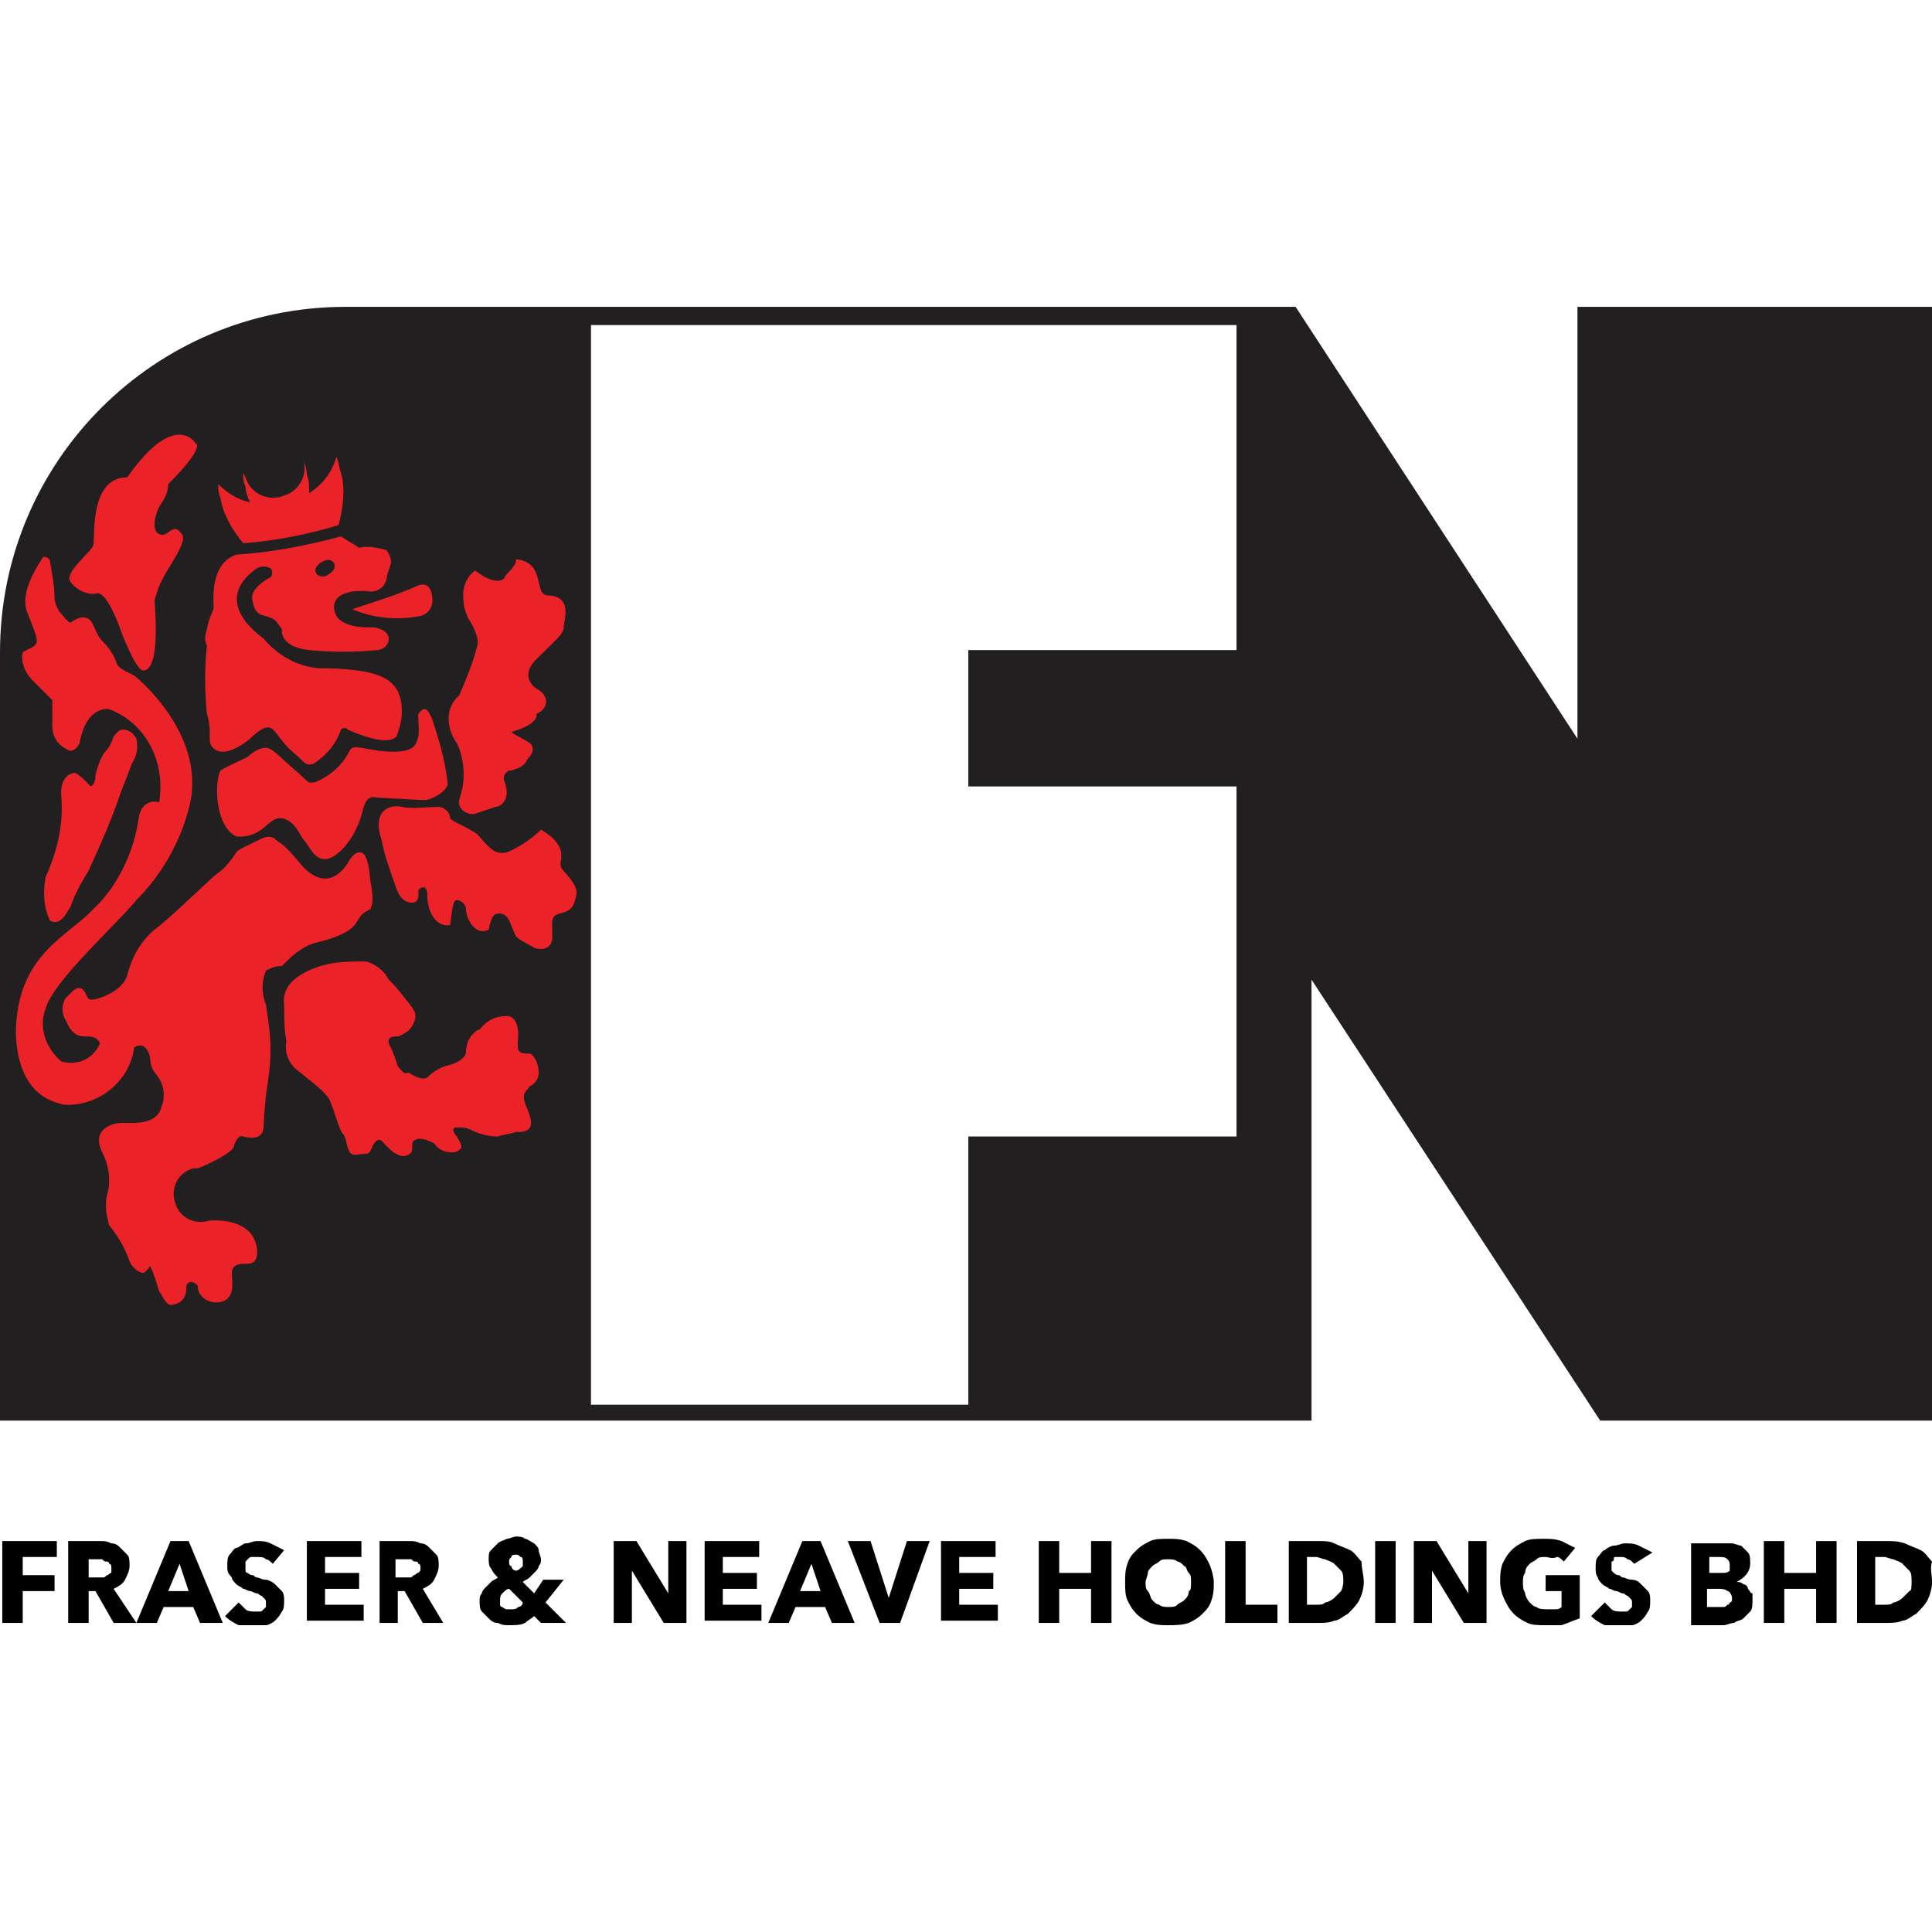 <svg xmlns="http://www.w3.org/2000/svg" version="1.1" xmlns:xlink="http://www.w3.org/1999/xlink" xmlns:svgjs="http://svgjs.dev/svgjs" width="1000" height="1000"><rect width="100%" height="100%" fill="#333333" stroke="none"/><g clip-path="url(#SvgjsClipPath1035)"><rect width="1000" height="1000" fill="#ffffff"></rect><g transform="matrix(11.765,0,0,11.765,-5.684341886080802e-14,158.824)"><svg xmlns="http://www.w3.org/2000/svg" version="1.1" xmlns:xlink="http://www.w3.org/1999/xlink" xmlns:svgjs="http://svgjs.dev/svgjs" width="85" height="58"><svg version="1.1" id="Layer_1" xmlns="http://www.w3.org/2000/svg" xmlns:xlink="http://www.w3.org/1999/xlink" x="0px" y="0px" viewBox="0 0 85 58" style="enable-background:new 0 0 85 58;" xml:space="preserve">
<style type="text/css">
	.st0{fill:#221F20;}
	.st1{fill:#FFFFFF;}
	.st2{fill:#EB2227;}
</style>
<g id="Group_1364">
	<path id="Path_3482" class="st0" d="M69.4,0v19L57,0H15.2C6.8,0,0,6.8,0,15.2l0,0V49h57.7V29.6L70.4,49H85V0H69.4z"></path>
	<path id="Path_3483" class="st1" d="M54.4,21.1v15.4H42.6v11.8H26V0.8h28.4v14.3H42.6v6H54.4z"></path>
	<path id="Path_3484" class="st2" d="M13.9,11.7c0.1,0.2,0.4,0.2,0.5,0.1c0.2-0.1,0.4-0.3,0.3-0.5s-0.3-0.2-0.5-0.1
		S13.8,11.5,13.9,11.7 M17.5,18.8c-0.3,0.7-2.2-0.2-2.2-0.2c-0.1-0.1-0.2-0.1-0.3,0c-0.2,0.6-0.6,1.1-1.2,1.5
		c-0.4,0.1-0.3,0-0.9-0.5s-0.8-1.1-1.1-1.1S11.1,18.9,11,19s-1,0.8-1.5,0.5s-0.1-0.7-0.4-1.6c-0.1-1.1-0.1-2,0-3
		c-0.1-0.2-0.1-0.4,0-0.7c0.1-0.6,0.3-0.8,0.3-1s-0.2-1.9,1-2.3c1.6-0.1,3.1-0.4,4.6-0.8c0.3,0.2,0.5,0.3,0.8,0.5
		c0.4-0.1,0.8,0,1.2,0.1c0.4,0.6,0.1,0.6,0,1.3c-0.1,0.4-0.5,0.6-0.9,0.5l0,0l0,0c-0.1,0-1.5-0.1-1.4,0.8s1.6,0.8,1.7,0.8
		s0.7,0.1,0.7,0.5s-0.4,0.5-0.5,0.5c-1,0.1-2,0.1-3,0s-1.2-0.6-1.2-0.8s0-0.1-0.2-0.4s-0.7-0.3-0.8-0.4s-0.2-0.1-0.3-0.6
		s0.6-0.9,0.8-1c0.1-0.1,0.1-0.3,0-0.4c-0.2-0.1-0.4-0.1-0.6,0c-2.1,1.5,0.2,3,0.3,3.1c0.6,0.7,1.4,1.2,2.4,1.3c2.7,0,3.2,0.5,3.5,1
		c0.3,0.7,0.2,1.4-0.1,2.1 M14.5,28.9c0,0-2.2,0.4-2,1.8c0,0.5,0,1.1,0.1,1.6c-0.1,0.5,0.1,1,0.5,1.3c0.6,0.5,1.2,0.9,1.4,1.3
		s0.4,1.3,0.6,1.5s0.1,1,0.6,0.9s0.5,0.1,0.7-0.4c0,0,0.2-0.4,0.4-0.2s0.8,1,1.3,0.5c0.1-0.3-0.1-0.5,0.3-0.6c0.3,0,0.5,0.1,0.7,0.2
		c0.2,0.3,0.5,0.4,0.8,0.4c0.2,0,0.3-0.1,0.4-0.2c0-0.2-0.1-0.3-0.2-0.5c-0.1-0.1-0.3-0.4,0-0.4c0.2,0,0.4,0,0.6,0.1
		c0.4,0.2,0.8,0.3,1.2,0.3c0.3-0.1,0.5-0.1,0.8-0.2c0.2,0,1,0.1,0.5-1c-0.3-0.7-0.1-0.7,0.1-1c0.2-0.1,0.4-0.3,0.4-0.6
		s-0.1-0.6-0.3-0.8c-0.1-0.1-0.3,0-0.5-0.1s-0.1-0.5-0.1-0.8s-0.1-0.8-0.5-0.8c-0.5,0-0.9,0.2-1.2,0.6c-0.1,0-0.2,0.1-0.3,0.2
		c-0.2,0.2-0.3,0.5-0.3,0.8c0,0,0,0.4-0.9,0.6c-0.3,0.1-0.6,0.3-0.8,0.5c0,0-0.2,0.2-0.8-0.2c-0.2,0-0.2,0.1-0.5-0.3
		c-0.1-0.3-0.2-0.6-0.3-0.8c-0.3-0.5,0.1-0.5,0.3-0.5c0.3-0.1,0.6-0.3,0.7-0.6c0.2-0.4,0-0.6-0.4-1.1s-0.4-0.5-0.7-0.8
		c-0.2-0.4-0.6-0.7-1-0.8C15.6,28.8,15,28.8,14.5,28.9 M23.8,23c-0.4,0.4-1,0.8-1.5,1c-0.5,0.1-0.7-0.1-1.3-0.8
		c-0.6-0.4-1-0.5-1.2-0.7c0-0.3-0.3-0.5-0.5-0.5l0,0l0,0c-0.5,0-1.2,0.1-1.6,0s-1.4,0-0.9,1.5c0.1,0.6,0.3,1.1,0.5,1.7
		c0.1,0.2,0.2,0.9,0.7,1s0.4-0.4,0.4-0.5s0.4-0.4,0.4,0.2s0.3,1.4,1,1.3c0.1-0.6,0.1-1.1,0.3-1.1c0.2,0,0.4,0.2,0.4,0.4
		c0,0.4,0.4,1.2,1,0.9c0.1-0.5,0.2-0.7,0.4-0.7c0,0,0.3-0.1,0.5,0.3c0.1,0.2,0.2,0.5,0.3,0.7c0.2,0.2,0.5,0.3,0.8,0.5
		c0.3,0.1,0.8,0.1,0.8-0.5s-0.1-0.9,0.3-1s0.6-0.2,0.7-0.6s0.2-0.5-0.6-1.4c-0.1-0.3,0-0.3,0-0.5C24.6,24.3,25,23.7,23.8,23
		 M21,14.9c-0.2,0.8-0.5,1.5-0.8,2.2c-0.6,0.5-0.6,1.4-0.1,2.1c0.2,0.4,0.3,0.9,0.3,1.4c0,0.4-0.1,0.8-0.2,1.1
		c-0.1,0.3,0.3,0.7,0.7,0.6c0.3-0.1,0.6-0.2,0.9-0.3c0.2,0,0.7-0.3,0.4-1.1c-0.1-0.2,0-0.4,0.2-0.5l0,0h0.1c0.3-0.1,0.6-0.2,0.7-0.5
		c0.2-0.2,0.3-0.4,0.2-0.6s-0.7-0.4-0.9-0.6c0,0,1.2-0.3,1.1-0.8c0.3-0.1,0.5-0.4,0.4-0.7c-0.1-0.2-0.2-0.3-0.4-0.4
		c0,0-0.8-0.5,0-1.3c0.8-0.8,1.2-1.1,1.2-1.4s0.4-1.3-0.6-1.4c-0.4,0-0.4-0.2-0.5-0.6s-0.2-0.9-1-1c0,0.1,0,0.2-0.1,0.3
		c-0.1,0.2-0.3,0.3-0.4,0.5c0,0.1-0.4,0.4-1.3-0.3c-0.4,0.3-0.6,0.8-0.5,1.4c0,0.2,0.1,0.5,0.2,0.7C20.8,14,21.1,14.6,21,14.9 M6,19
		c-0.1-0.2-0.3-0.4-0.6-0.4c-0.2,0-0.3,0.2-0.4,0.3c-0.1,0.3-0.2,0.5-0.4,0.7c-0.2,0.3-0.3,0.6-0.4,1C4.2,21,4,21.2,3.9,21
		c-0.2-0.2-0.4-0.4-0.6-0.5c-0.1,0-0.7,0.1-0.6,1.1C2.8,22.8,2.5,24,2,25.1c-0.1,0.6-0.1,1.3,0.2,1.9c0.5,0.3,0.8-0.5,0.9-0.6
		c0.2-0.6,0.5-1.1,0.8-1.6c0.5-1.1,1-2.2,1.4-3.4c0.2-0.5,0.5-1.3,0.5-1.3C6,19.8,6.1,19.4,6,19 M16.3,25.3C16.2,24.1,16,24,15.8,24
		s-0.4,0.3-0.4,0.3s-0.8,1.7-2.1,0.3c-0.9-1.1-1-1-1.1-1.1s-0.3-0.3-0.7-0.1s-1.1,0.5-1.1,0.6c-0.2,0.3-0.5,0.7-0.8,0.9
		c-0.3,0.2-2,1.9-2.8,2.5c-0.6,0.5-1,1.2-1.2,2c-0.2,0.7-1.2,1-1.2,1c-0.6,0.2-0.5,0-0.7-0.3s-0.5,0-0.5,0c-0.1,0.1-0.2,0.2-0.3,0.3
		c-0.2,0.3-0.2,0.7,0,1c0.3,0.7,0.6,0.7,1,0.7s0.5,0.3,0.5,0.3l0,0c-0.3,0.7-1,1-1.7,0.8c-0.7-0.6-1-1.5-0.7-2.3
		c0.3-1.2,3.1-3.7,4-4.8c1.1-1.1,1.9-2.5,2.3-4C9.2,18.9,6,16.3,6,16.3l0,0c-0.2-0.2-0.8-0.3-0.9-0.7C5,15.3,4.8,15,4.5,14.7
		c-0.2-0.2-0.3-0.5-0.4-0.7c-0.3-0.7-1-0.1-1-0.1c-0.2-0.1-0.3-0.3-0.5-0.5c-0.1-0.2-0.2-0.4-0.2-0.6c0-0.5-0.1-1-0.2-1.6
		c0-0.1-0.1-0.2-0.3-0.2c-1.2,1.8-0.7,2.4-0.6,2.7s0.4,0.9,0.3,1.1S1.3,15,1,15.2c-0.1,0.4,0.1,0.9,0.4,1.2C1.8,16.8,2,17,2.3,17.3
		c0,0.4,0,0.8,0,1.1c0,0.6,0.3,0.9,0.7,1.1c0.2,0.1,0.4-0.1,0.5-0.3l0,0c0.3-1.7,1.3-1.5,1.3-1.5l0,0C6.4,18.3,7.3,20,7,21.8
		c-0.3-0.1-0.8,0-0.9,0.7c-0.2,1.4-0.8,2.7-1.7,3.7l-0.3,0.3c-1.1,1.2-3.4,2-3.4,5.5c0.1,2.8,1.8,3,2.1,3.1c1.5,0.1,2.9-1,3.1-2.5
		c0.1-0.1,0.2-0.1,0.3-0.1c0.1,0,0.3,0.1,0.4,0.5c0,0.3,0.1,0.6,0.3,0.8c0.3,0.4,0.4,0.9,0.2,1.4c-0.2,0.8-1.2,0.7-1.7,0.7
		S4,36.2,4.5,37.2c0.3,0.6,0.4,1.3,0.2,1.9c-0.1,0.5,0,0.9,0.1,1.3c0.4,0.5,0.7,1,0.9,1.6c0.2,0.4,0.5,0.5,0.6,0.5s0.3-0.3,0.3-0.3
		C6.8,42.6,6.9,43,7,43.3c0.1,0.1,0.3,0.7,0.6,0.6c0.6-0.1,0.6-0.6,0.6-0.8c0-0.1,0.1-0.2,0.2-0.2c0.1,0,0.3,0.1,0.3,0.2
		c0,0.4,0.4,0.7,0.8,0.7h0.1c0.8-0.1,0.6-0.9,0.6-1.3s0.4-0.4,0.6-0.4s0.6,0,0.5-0.7c-0.2-1.4-2.1-1.2-2.1-1.2
		c-0.6,0.2-1.3-0.1-1.5-0.8c-0.2-0.6,0.1-1.3,0.8-1.5c0.1,0,0.1,0,0.2,0c0.3-0.1,1.6-0.7,1.6-1c0-0.1,0.2-0.5,0.4-0.4
		c0.8,0.2,0.9-0.2,0.9-0.5s0.1-1.3,0.1-1.3c0.1-0.7,0.2-1.3,0.2-2s-0.1-1.3-0.2-2c-0.2-0.5-0.2-1,0-1.5c0.2-0.1,0.4-0.2,0.7-0.2
		c0.4-0.4,0.8-0.8,1.4-1c1.7-0.4,1.8-0.8,2-1.1c0.1-0.2,0.3-0.3,0.5-0.4C16.3,26.4,16.5,26.3,16.3,25.3 M15,7.3
		c-0.1-0.3-0.1-0.5-0.2-0.7c-0.2,0.7-0.6,1.2-1.2,1.6c0-0.3,0-0.6-0.1-0.8c0-0.3-0.1-0.5-0.2-0.8c0.3,0.7-0.1,1.5-0.8,1.7
		c-0.7,0.3-1.5-0.1-1.7-0.8l0,0l-0.1-0.2c0,0.2,0,0.4,0.1,0.6c0,0.2,0.1,0.5,0.2,0.7c-0.5-0.1-1-0.4-1.4-0.8c0,0.2,0,0.4,0.1,0.6
		c0.1,0.7,0.5,1.4,1,2c1.4-0.1,2.9-0.4,4.2-0.8C15.1,8.8,15.2,8,15,7.3 M19,18.1c-0.1-0.2-0.2-0.4-0.3-0.4s-0.1,0-0.2,0.1
		s-0.1,0.1-0.1,0.2c0,0.5,0.1,0.8-0.1,1.2c-0.3,0.7-2.3,0.2-2.4,0.2s-0.4-0.1-0.5,0.1c-0.3,0.6-0.8,1.1-1.5,1.4
		c-0.4,0.1-0.3,0-0.9-0.5s-1-1-1.3-1s-0.6,0.2-0.8,0.4c-0.4,0.2-0.9,0.4-1.2,0.6c-0.3,0.6-0.2,2.5,0.7,2.9c1.2,0.1,1.4-0.9,2-0.8
		s0.8,0.8,1,1s0.4,0.8,0.9,0.8s1.4-0.9,1.7-2.3c0.2-0.6,0.5-0.4,0.7-0.4s1.8,0.1,2,0.1s0.9-0.3,1-0.7C19.6,20,19.3,19,19,18.1
		 M18.5,13.6c0.4-0.1,0.6-0.5,0.5-0.9c0-0.1-0.1-0.7-0.7-0.4c-0.9,0.4-1.9,0.7-2.8,1C16.4,13.7,17.5,13.8,18.5,13.6 M7.4,7.8
		c0,0.4-0.2,0.7-0.4,1C6.9,9,6.6,9.8,7,10s0.6-0.6,1,0c0.3,0.3-0.7,1.6-0.8,1.9c-0.2,0.3-0.3,0.7-0.4,1c0,0.2,0.3,3.1-0.5,3.1
		c-0.3,0-0.9-1.5-1-1.8s-0.6-1.6-1-1.6c-0.4,0.1-0.9-0.1-1.2-0.5s0.9-1.3,1-1.6s-0.2-3,1.5-3c2.1-3,3-1.5,3-1.5S9.1,6.1,7.4,7.8"></path>
</g>
<g>
	<path d="M1,55.1v0.7h1.4v0.7H1v1.4H0.1v-3.6h2.4v0.7H1z"></path>
	<path d="M5,57.9l-0.8-1.4H3.9v1.4H3v-3.6h1.4c0.2,0,0.3,0,0.5,0.1c0.2,0,0.3,0.1,0.4,0.2c0.1,0.1,0.2,0.2,0.3,0.3
		c0.1,0.1,0.1,0.3,0.1,0.5c0,0.2-0.1,0.4-0.2,0.6c-0.1,0.2-0.3,0.3-0.5,0.4L6,57.9H5z M4.9,55.5c0-0.1,0-0.2-0.1-0.2
		c0-0.1-0.1-0.1-0.1-0.1c-0.1,0-0.1,0-0.2-0.1c-0.1,0-0.1,0-0.2,0H3.9v0.8h0.4c0.1,0,0.1,0,0.2,0c0.1,0,0.1,0,0.2-0.1
		c0.1,0,0.1-0.1,0.2-0.1C4.9,55.6,4.9,55.6,4.9,55.5z"></path>
	<path d="M8.8,57.9l-0.3-0.7H7.2l-0.3,0.7H6l1.5-3.6h0.8l1.5,3.6H8.8z M7.9,55.3l-0.5,1.2h0.9L7.9,55.3z"></path>
	<path d="M12,55.3c-0.1-0.1-0.2-0.2-0.3-0.2C11.6,55,11.5,55,11.3,55c-0.1,0-0.1,0-0.2,0c-0.1,0-0.1,0-0.2,0.1c0,0-0.1,0.1-0.1,0.1
		c0,0,0,0.1,0,0.2c0,0.1,0,0.1,0,0.2s0.1,0.1,0.1,0.1c0,0,0.1,0.1,0.2,0.1c0.1,0,0.1,0.1,0.2,0.1c0.1,0,0.2,0.1,0.4,0.1
		c0.1,0,0.3,0.1,0.4,0.2c0.1,0.1,0.2,0.2,0.3,0.3c0.1,0.1,0.1,0.3,0.1,0.4c0,0.2,0,0.4-0.1,0.5c-0.1,0.2-0.2,0.3-0.3,0.4
		c-0.1,0.1-0.3,0.2-0.4,0.2c-0.2,0-0.3,0.1-0.5,0.1c-0.3,0-0.5,0-0.7-0.1c-0.2-0.1-0.4-0.2-0.6-0.4l0.6-0.6c0.1,0.1,0.2,0.2,0.3,0.3
		c0.1,0.1,0.3,0.1,0.4,0.1c0.1,0,0.1,0,0.2,0c0.1,0,0.1,0,0.2-0.1c0,0,0.1-0.1,0.1-0.1c0-0.1,0-0.1,0-0.2c0-0.1,0-0.1-0.1-0.2
		c0,0-0.1-0.1-0.1-0.1c-0.1,0-0.1-0.1-0.2-0.1c-0.1,0-0.2-0.1-0.3-0.1c-0.1,0-0.2-0.1-0.3-0.1c-0.1-0.1-0.2-0.1-0.3-0.2
		c-0.1-0.1-0.2-0.2-0.2-0.3C10,55.7,10,55.6,10,55.4c0-0.2,0-0.4,0.1-0.5c0.1-0.1,0.2-0.3,0.3-0.3s0.3-0.2,0.4-0.2
		c0.2,0,0.3-0.1,0.5-0.1c0.2,0,0.4,0,0.6,0.1c0.2,0.1,0.4,0.2,0.6,0.3L12,55.3z"></path>
	<path d="M13.5,57.9v-3.6h2.4v0.7h-1.6v0.7h1.5v0.7h-1.5v0.7H16v0.7H13.5z"></path>
	<path d="M18.6,57.9l-0.8-1.4h-0.3v1.4h-0.8v-3.6H18c0.2,0,0.3,0,0.5,0.1c0.2,0,0.3,0.1,0.4,0.2c0.1,0.1,0.2,0.2,0.3,0.3
		c0.1,0.1,0.1,0.3,0.1,0.5c0,0.2-0.1,0.4-0.2,0.6c-0.1,0.2-0.3,0.3-0.5,0.4l0.9,1.5H18.6z M18.5,55.5c0-0.1,0-0.2-0.1-0.2
		c0-0.1-0.1-0.1-0.1-0.1c-0.1,0-0.1,0-0.2-0.1c-0.1,0-0.1,0-0.2,0h-0.5v0.8h0.4c0.1,0,0.1,0,0.2,0c0.1,0,0.1,0,0.2-0.1
		c0.1,0,0.1-0.1,0.2-0.1C18.5,55.6,18.5,55.6,18.5,55.5z"></path>
	<path d="M23.8,57.9l-0.3-0.3c-0.1,0.1-0.3,0.2-0.4,0.3C22.9,58,22.7,58,22.4,58c-0.2,0-0.3,0-0.5-0.1c-0.2,0-0.3-0.1-0.4-0.2
		c-0.1-0.1-0.2-0.2-0.3-0.3s-0.1-0.3-0.1-0.5c0-0.1,0-0.2,0.1-0.3c0-0.1,0.1-0.2,0.2-0.3s0.2-0.2,0.2-0.2c0.1-0.1,0.2-0.1,0.3-0.2
		c-0.1-0.1-0.2-0.2-0.3-0.4c-0.1-0.1-0.1-0.3-0.1-0.4c0-0.2,0-0.3,0.1-0.4c0.1-0.1,0.2-0.2,0.3-0.3c0.1-0.1,0.2-0.1,0.4-0.2
		c0.1,0,0.3-0.1,0.4-0.1c0.1,0,0.3,0,0.4,0.1c0.1,0,0.2,0.1,0.4,0.2c0.1,0.1,0.2,0.2,0.2,0.3s0.1,0.3,0.1,0.4c0,0.1,0,0.2-0.1,0.3
		c0,0.1-0.1,0.2-0.2,0.3c-0.1,0.1-0.1,0.1-0.2,0.2c-0.1,0.1-0.2,0.1-0.3,0.2l0.5,0.5l0.4-0.6h0.9l-0.8,1l0.9,0.9H23.8z M22.4,56.4
		c-0.1,0-0.2,0.1-0.3,0.2C22,56.7,22,56.8,22,56.9c0,0.1,0,0.1,0,0.2c0,0.1,0.1,0.1,0.1,0.1c0,0,0.1,0.1,0.2,0.1c0.1,0,0.1,0,0.2,0
		c0.1,0,0.2,0,0.3-0.1c0.1,0,0.2-0.1,0.2-0.2L22.4,56.4z M23,55.2c0-0.1,0-0.2-0.1-0.2c-0.1-0.1-0.1-0.1-0.2-0.1
		c-0.1,0-0.2,0-0.2,0.1c-0.1,0.1-0.1,0.1-0.1,0.2c0,0.1,0,0.2,0.1,0.2c0,0.1,0.1,0.2,0.2,0.2c0.1,0,0.2-0.1,0.3-0.2
		C23,55.4,23,55.3,23,55.2z"></path>
	<path d="M29.2,57.9l-1.4-2.3h0l0,2.3h-0.8v-3.6h1l1.4,2.3h0l0-2.3h0.8v3.6H29.2z"></path>
	<path d="M31,57.9v-3.6h2.4v0.7h-1.6v0.7h1.5v0.7h-1.5v0.7h1.7v0.7H31z"></path>
	<path d="M36.6,57.9l-0.3-0.7H35l-0.3,0.7h-0.9l1.5-3.6h0.8l1.5,3.6H36.6z M35.7,55.3l-0.5,1.2h0.9L35.7,55.3z"></path>
	<path d="M39.6,57.9h-0.9l-1.4-3.6h1l0.8,2.5h0l0.8-2.5h1L39.6,57.9z"></path>
	<path d="M41.4,57.9v-3.6h2.4v0.7h-1.6v0.7h1.5v0.7h-1.5v0.7h1.7v0.7H41.4z"></path>
	<path d="M48,57.9v-1.5h-1.4v1.5h-0.9v-3.6h0.9v1.4H48v-1.4h0.9v3.6H48z"></path>
	<path d="M53.4,56.1c0,0.3,0,0.5-0.1,0.8s-0.2,0.4-0.4,0.6c-0.2,0.2-0.4,0.3-0.6,0.4C52,58,51.7,58,51.4,58c-0.3,0-0.5,0-0.8-0.1
		c-0.2-0.1-0.4-0.2-0.6-0.4s-0.3-0.4-0.4-0.6s-0.1-0.5-0.1-0.8c0-0.3,0-0.5,0.1-0.8s0.2-0.4,0.4-0.6s0.4-0.3,0.6-0.4
		c0.2-0.1,0.5-0.1,0.8-0.1c0.3,0,0.5,0,0.8,0.1c0.2,0.1,0.4,0.2,0.6,0.4c0.2,0.2,0.3,0.4,0.4,0.6S53.4,55.9,53.4,56.1z M52.4,56.1
		c0-0.2,0-0.3-0.1-0.4c-0.1-0.1-0.1-0.3-0.2-0.3c-0.1-0.1-0.2-0.2-0.3-0.2c-0.1-0.1-0.3-0.1-0.4-0.1c-0.2,0-0.3,0-0.4,0.1
		c-0.1,0.1-0.2,0.1-0.3,0.2s-0.2,0.2-0.2,0.3c0,0.1-0.1,0.3-0.1,0.4c0,0.2,0,0.3,0.1,0.4c0.1,0.1,0.1,0.3,0.2,0.4
		c0.1,0.1,0.2,0.2,0.3,0.2c0.1,0.1,0.3,0.1,0.4,0.1c0.2,0,0.3,0,0.4-0.1c0.1-0.1,0.2-0.1,0.3-0.2c0.1-0.1,0.2-0.2,0.2-0.4
		C52.4,56.5,52.4,56.3,52.4,56.1z"></path>
	<path d="M53.9,57.9v-3.6h0.9v2.8h1.4v0.8H53.9z"></path>
	<path d="M60,56.1c0,0.3-0.1,0.6-0.2,0.8c-0.1,0.2-0.3,0.4-0.5,0.6c-0.2,0.1-0.4,0.3-0.6,0.3c-0.2,0.1-0.5,0.1-0.7,0.1h-1.3v-3.6
		h1.3c0.3,0,0.5,0,0.7,0.1c0.2,0.1,0.5,0.2,0.7,0.3c0.2,0.1,0.3,0.3,0.5,0.5C59.9,55.5,60,55.8,60,56.1z M59.1,56.1
		c0-0.2,0-0.4-0.1-0.5c-0.1-0.1-0.2-0.2-0.3-0.3c-0.1-0.1-0.2-0.1-0.4-0.2c-0.1,0-0.3-0.1-0.4-0.1h-0.4v2.1h0.4c0.2,0,0.3,0,0.4-0.1
		c0.1,0,0.3-0.1,0.4-0.2c0.1-0.1,0.2-0.2,0.3-0.3C59,56.5,59.1,56.3,59.1,56.1z"></path>
	<path d="M60.5,57.9v-3.6h0.9v3.6H60.5z"></path>
	<path d="M64.4,57.9L63,55.6h0l0,2.3h-0.8v-3.6h1l1.4,2.3h0l0-2.3h0.8v3.6H64.4z"></path>
	<path d="M68.7,58C68.5,58,68.2,58,68,58c-0.3,0-0.6,0-0.8-0.1c-0.2-0.1-0.4-0.2-0.6-0.4c-0.2-0.2-0.3-0.4-0.4-0.6S66,56.4,66,56.1
		c0-0.3,0-0.5,0.1-0.8c0.1-0.2,0.2-0.4,0.4-0.6c0.2-0.2,0.4-0.3,0.6-0.4c0.2-0.1,0.5-0.1,0.8-0.1c0.3,0,0.5,0,0.8,0.1
		c0.2,0.1,0.4,0.2,0.6,0.3l-0.5,0.6c-0.1-0.1-0.2-0.2-0.3-0.2C68.3,55.1,68.1,55,68,55c-0.2,0-0.3,0-0.4,0.1
		c-0.1,0.1-0.2,0.1-0.3,0.2c-0.1,0.1-0.2,0.2-0.2,0.4c-0.1,0.1-0.1,0.3-0.1,0.4c0,0.2,0,0.3,0.1,0.5c0,0.1,0.1,0.3,0.2,0.4
		c0.1,0.1,0.2,0.2,0.3,0.2c0.1,0.1,0.3,0.1,0.5,0.1c0.1,0,0.2,0,0.3,0c0.1,0,0.2,0,0.3-0.1v-0.7h-0.7v-0.7h1.5v1.9
		C69.2,57.8,69,57.9,68.7,58z"></path>
	<path d="M71.9,55.3c-0.1-0.1-0.2-0.2-0.3-0.2C71.5,55,71.4,55,71.3,55c-0.1,0-0.1,0-0.2,0S71,55,71,55.1s-0.1,0.1-0.1,0.1
		c0,0,0,0.1,0,0.2c0,0.1,0,0.1,0,0.2c0,0,0.1,0.1,0.1,0.1c0,0,0.1,0.1,0.2,0.1c0.1,0,0.1,0.1,0.2,0.1c0.1,0,0.2,0.1,0.4,0.1
		s0.3,0.1,0.4,0.2c0.1,0.1,0.2,0.2,0.3,0.3c0.1,0.1,0.1,0.3,0.1,0.4c0,0.2,0,0.4-0.1,0.5c-0.1,0.2-0.2,0.3-0.3,0.4
		c-0.1,0.1-0.3,0.2-0.4,0.2c-0.2,0-0.3,0.1-0.5,0.1c-0.3,0-0.5,0-0.7-0.1c-0.2-0.1-0.4-0.2-0.6-0.4l0.6-0.6c0.1,0.1,0.2,0.2,0.3,0.3
		c0.1,0.1,0.3,0.1,0.4,0.1c0.1,0,0.1,0,0.2,0c0.1,0,0.1,0,0.2-0.1c0,0,0.1-0.1,0.1-0.1c0-0.1,0-0.1,0-0.2c0-0.1,0-0.1-0.1-0.2
		s-0.1-0.1-0.1-0.1c-0.1,0-0.1-0.1-0.2-0.1c-0.1,0-0.2-0.1-0.3-0.1c-0.1,0-0.2-0.1-0.3-0.1c-0.1-0.1-0.2-0.1-0.3-0.2
		c-0.1-0.1-0.2-0.2-0.2-0.3c-0.1-0.1-0.1-0.3-0.1-0.4c0-0.2,0-0.4,0.1-0.5c0.1-0.1,0.2-0.3,0.3-0.3c0.1-0.1,0.3-0.2,0.4-0.2
		c0.2,0,0.3-0.1,0.5-0.1c0.2,0,0.4,0,0.6,0.1c0.2,0.1,0.4,0.2,0.6,0.3L71.9,55.3z"></path>
	<path d="M77.1,56.9c0,0.2,0,0.4-0.1,0.5c-0.1,0.1-0.2,0.2-0.3,0.3c-0.1,0.1-0.3,0.1-0.4,0.2c-0.2,0-0.3,0.1-0.5,0.1h-1.4v-3.6h1.4
		c0.1,0,0.3,0,0.4,0c0.1,0,0.3,0.1,0.4,0.1c0.1,0.1,0.2,0.2,0.3,0.3c0.1,0.1,0.1,0.3,0.1,0.5c0,0.2-0.1,0.4-0.2,0.5
		c-0.1,0.1-0.2,0.2-0.4,0.3v0c0.1,0,0.2,0,0.3,0.1c0.1,0,0.2,0.1,0.2,0.2c0.1,0.1,0.1,0.2,0.2,0.2C77.1,56.7,77.1,56.8,77.1,56.9z
		 M76.1,55.4c0-0.1,0-0.2-0.1-0.3c-0.1-0.1-0.2-0.1-0.4-0.1h-0.4v0.7h0.5c0.2,0,0.3,0,0.4-0.1C76.1,55.6,76.1,55.5,76.1,55.4z
		 M76.2,56.8c0-0.1-0.1-0.3-0.2-0.3c-0.1-0.1-0.3-0.1-0.4-0.1h-0.5v0.8h0.5c0.1,0,0.1,0,0.2,0c0.1,0,0.1,0,0.2-0.1
		c0.1,0,0.1-0.1,0.1-0.1C76.2,57,76.2,56.9,76.2,56.8z"></path>
	<path d="M79.9,57.9v-1.5h-1.4v1.5h-0.9v-3.6h0.9v1.4h1.4v-1.4h0.9v3.6H79.9z"></path>
	<path d="M85,56.1c0,0.3-0.1,0.6-0.2,0.8s-0.3,0.4-0.5,0.6c-0.2,0.1-0.4,0.3-0.6,0.3c-0.2,0.1-0.5,0.1-0.7,0.1h-1.3v-3.6h1.3
		c0.3,0,0.5,0,0.8,0.1c0.2,0.1,0.5,0.2,0.7,0.3c0.2,0.1,0.3,0.3,0.5,0.5C84.9,55.5,85,55.8,85,56.1z M84.1,56.1c0-0.2,0-0.4-0.1-0.5
		c-0.1-0.1-0.2-0.2-0.3-0.3c-0.1-0.1-0.2-0.1-0.4-0.2c-0.1,0-0.3-0.1-0.4-0.1h-0.4v2.1h0.4c0.2,0,0.3,0,0.4-0.1
		c0.1,0,0.3-0.1,0.4-0.2c0.1-0.1,0.2-0.2,0.3-0.3C84.1,56.5,84.1,56.3,84.1,56.1z"></path>
</g>
</svg></svg></g></g><defs><clipPath id="SvgjsClipPath1035"><rect width="1000" height="1000" x="0" y="0" rx="0" ry="0"></rect></clipPath></defs></svg>